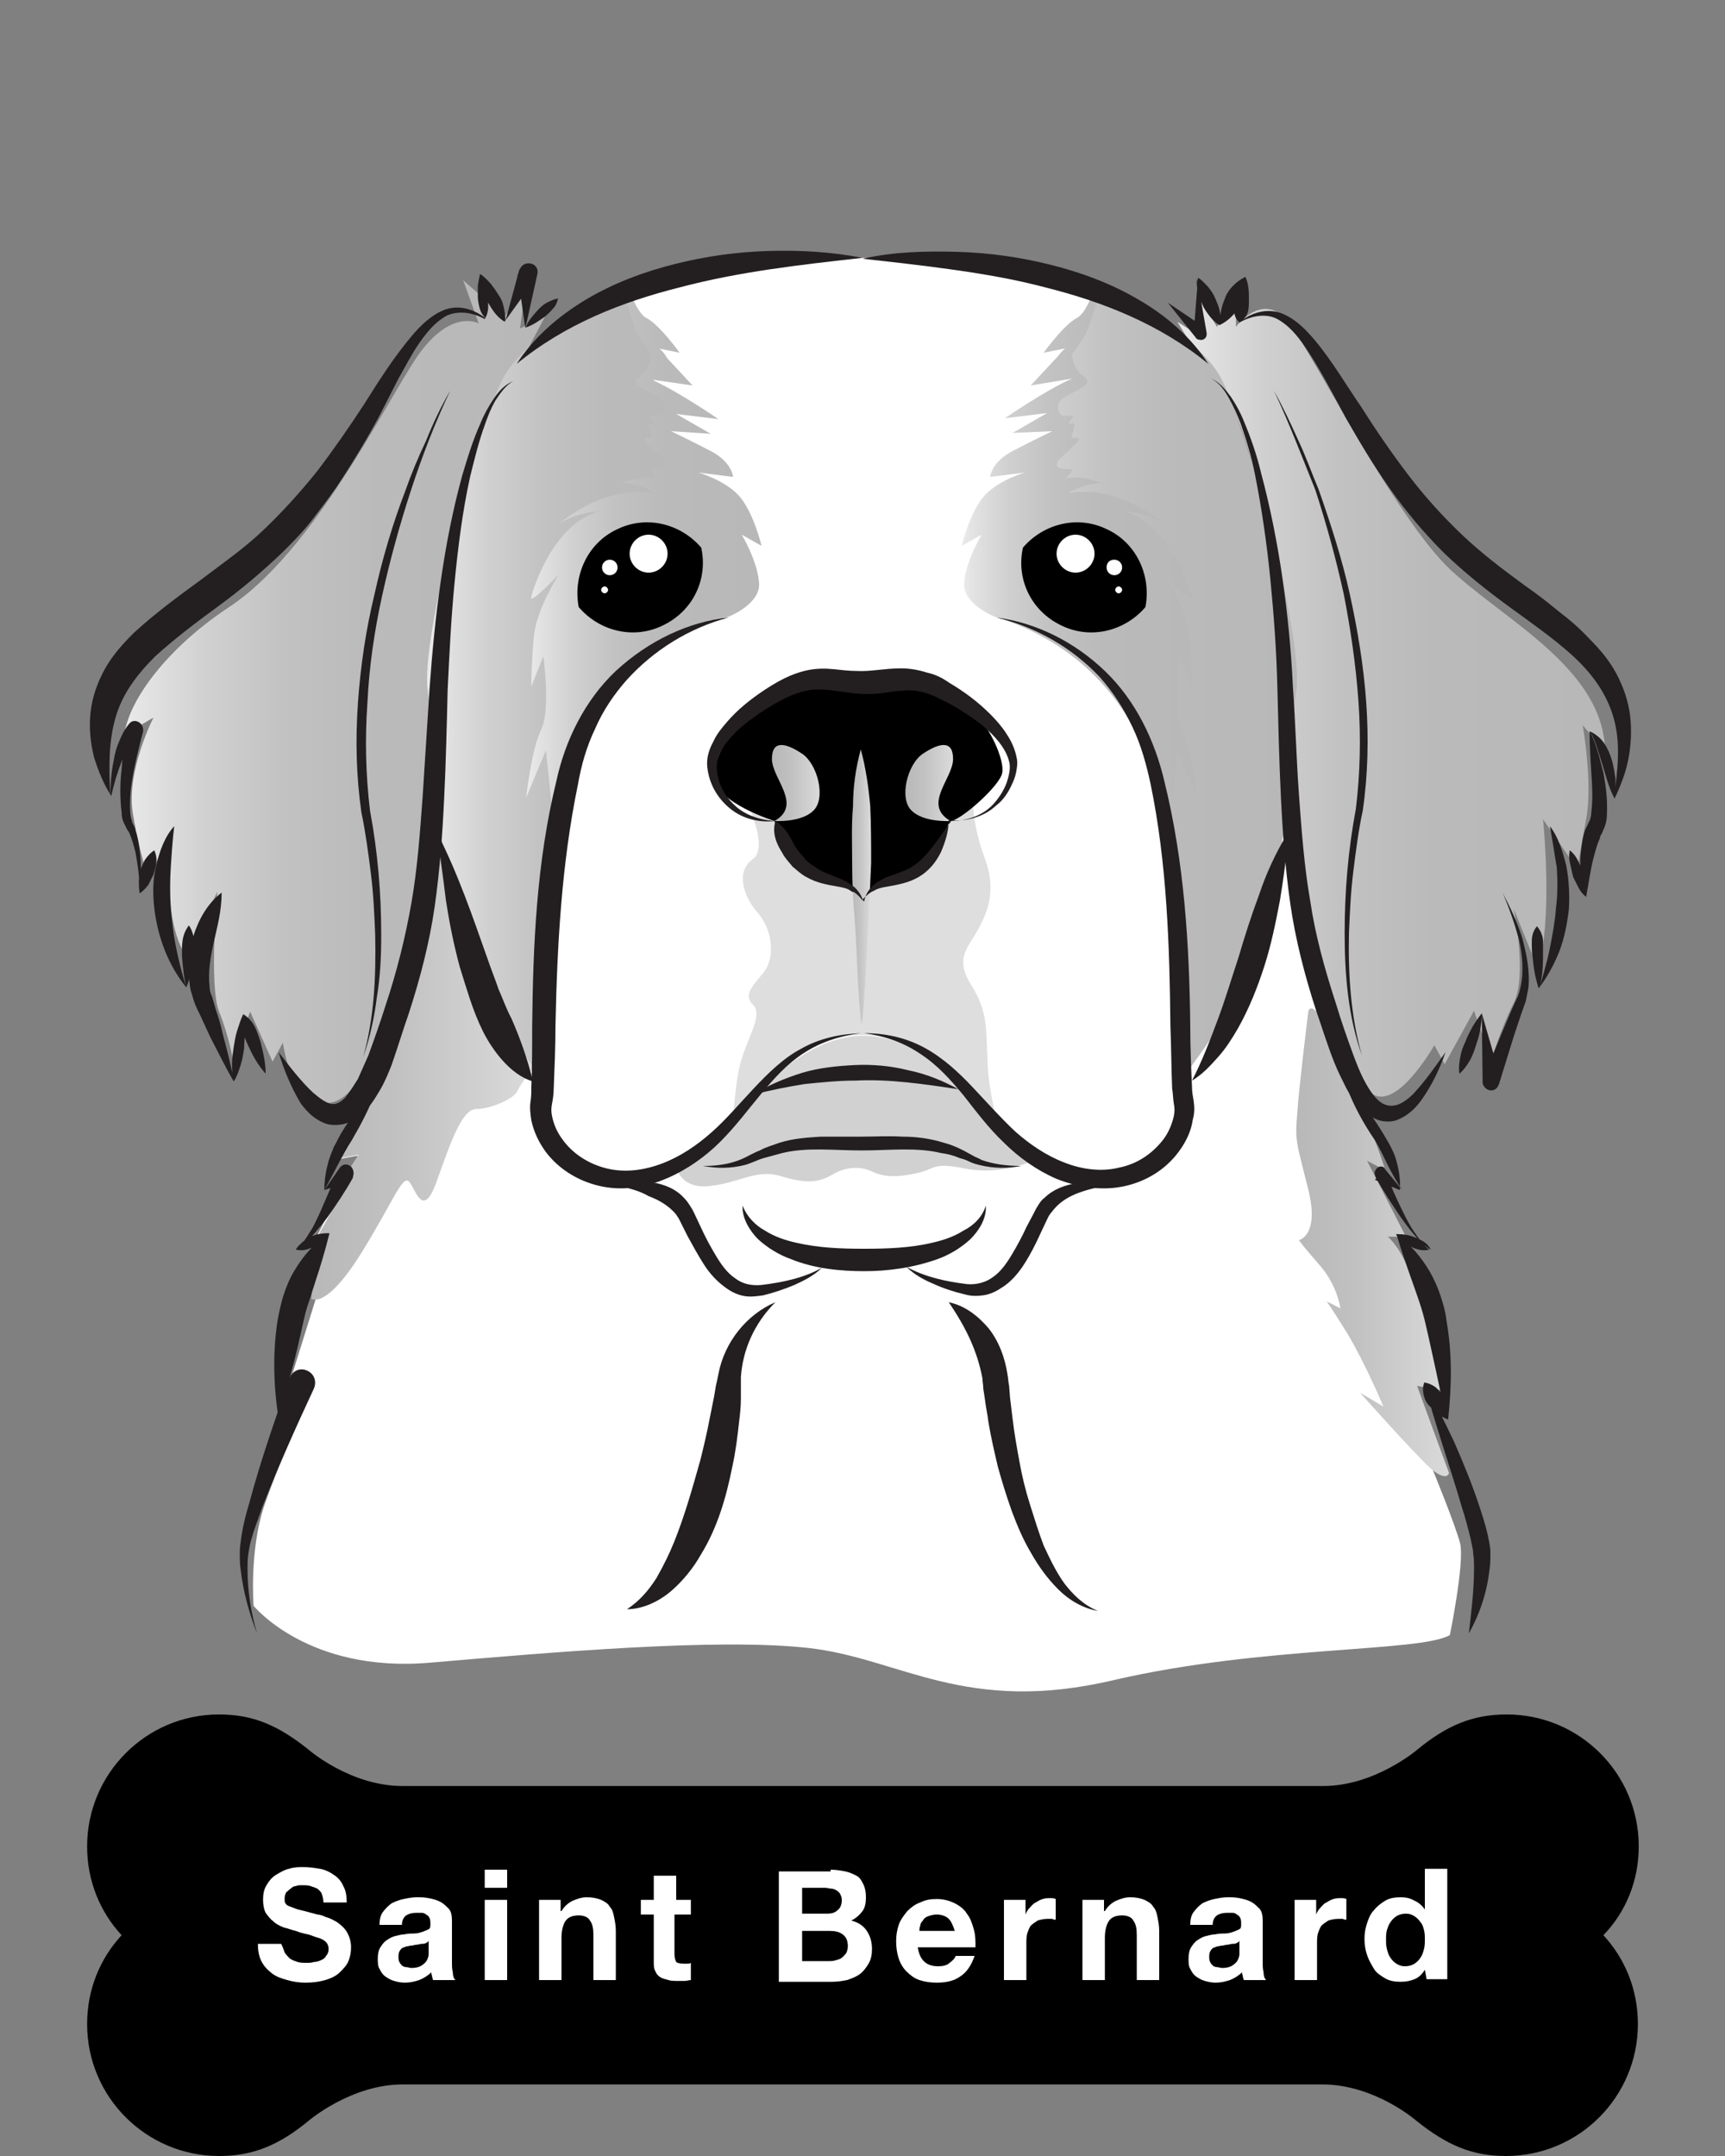 <?xml version="1.0" encoding="utf-8"?>
<!-- Generator: Adobe Illustrator 22.1.0, SVG Export Plug-In . SVG Version: 6.00 Build 0)  -->
<svg version="1.1" id="Layer_1" xmlns="http://www.w3.org/2000/svg" xmlns:xlink="http://www.w3.org/1999/xlink" x="0px" y="0px"
	 viewBox="0 0 200 250" style="enable-background:new 0 0 200 250;" xml:space="preserve">
<rect x="0" y="0" width="200" height="250" fill="#808080" stroke="none"/>
<style type="text/css">
	.st0{fill:#FFFFFF;}
	.st1{fill:url(#SVGID_1_);}
	.st2{fill:url(#SVGID_2_);}
	.st3{fill:#D1D1D1;}
	.st4{fill:#D7D7D7;}
	.st5{fill:url(#SVGID_3_);}
	.st6{fill:url(#SVGID_4_);}
	.st7{fill:url(#SVGID_5_);}
	.st8{fill:url(#SVGID_6_);}
	.st9{fill:#DEDEDE;}
	.st10{fill:url(#SVGID_7_);}
	.st11{fill:url(#SVGID_8_);}
	.st12{fill:url(#SVGID_9_);}
	.st13{fill:url(#SVGID_10_);}
	.st14{fill:url(#SVGID_11_);}
	.st15{fill:#231F20;}
</style>
<g>
	<g>
		<g>
			<g>
				<path class="st0" d="M50,99.4c0,0-6.4,29.7-11.2,35.1l2.7-0.5l-5,9.8l2.2,0.1l-5.2,16.7l2.9-0.6c0,0-4,9.5-5.8,14.7
					c-1.7,5.2-1.2,11.5-1.2,11.5s6.3,7.8,20.4,6.6c14.1-1.2,33.4-2.9,44-1.7c10.6,1.2,18.1,7.8,35.4,3.7c17.3-4,35.4-3.2,38.9-5.2
					c0,0,1.7-8.3,1.2-10.6c-0.6-2.3-3.2-8.6-3.2-8.6s-6-12.7-6.5-18.1c-0.6-5.5-2.9-17.8-4-21c-1.2-3.2-1.7-13-2.9-16.1
					c-1.2-3.2-3.5-21.9-3.5-21.9L50,99.4z"/>
				<linearGradient id="SVGID_1_" gradientUnits="userSpaceOnUse" x1="150.302" y1="144.066" x2="168.19" y2="144.066">
					<stop  offset="0" style="stop-color:#B8B8B8"/>
					<stop  offset="0.387" style="stop-color:#C1C1C1"/>
					<stop  offset="1" style="stop-color:#DADADA"/>
				</linearGradient>
				<path class="st1" d="M151.7,117.2c0,0-1.1,8.8-1.3,12c-0.3,3.2,0,3.5,1.3,8.8c1.3,5.3-1.1,5.8-1.1,5.8s0.3,0.5,2.4,2.9
					c2.1,2.4,2.4,5,2.4,5l-1.6-0.8c0,0,0.3,0.3,2.4,3.7c2.1,3.5,4.2,8.5,4.2,8.5l-2.7-1.6c0,0,6.4,7.2,8.2,8.8
					c1.9,1.6,2.1,0.5,2.1,0.5l-3.7-10.1l2.7,0.5c0,0-2.1-14.3-6.1-17.8h2.1l-4.5-8.8l2.1,1.1C160.8,135.8,153.1,114.3,151.7,117.2z"
					/>
				<linearGradient id="SVGID_2_" gradientUnits="userSpaceOnUse" x1="35.912" y1="124.749" x2="61.677" y2="124.749">
					<stop  offset="0" style="stop-color:#B8B8B8"/>
					<stop  offset="0.387" style="stop-color:#C1C1C1"/>
					<stop  offset="1" style="stop-color:#DADADA"/>
				</linearGradient>
				<path class="st2" d="M50,99.4c0,0-3.7,19.1-5,23.6c-1.3,4.5-6.1,11.4-6.1,11.4l2.7-0.5c0,0-1.6,2.1-2.1,4
					c-0.5,1.9-2.9,5.8-2.9,5.8l-0.5,6.9c0,0,1.6,1.3,5.6-5c4-6.4,5-9.6,5.8-8.5c0.8,1.1,1.6,4.3,3.2-0.3c1.6-4.5,2.9-8.2,4.5-8.2
					s4.3-1.1,4.8-2.1c0.5-1.1,1.9-2.7,1.9-2.7S51.6,93.8,50,99.4z"/>
			</g>
			<g>
				<path class="st0" d="M74.1,137c0,0,3.7,1,5,3.4c1.3,2.4,4.9,9.1,7.1,9.2c2.1,0.1,5.4-0.6,10-3.3c0,0,4.7,0.8,8.4,0.2
					c0,0,4.4,2.8,6.6,3c2.2,0.2,5.8-0.3,6.8-3.8c1-3.5,3.4-6,4.8-6.9c1.4-0.8,3.7-1.6,3.7-1.6s-5.6-1.3-8.8-4.2
					c-3.2-2.9-8.5-12.9-17.9-12.9c-9.4,0-13.4,9.6-17.9,12.3C77.5,135,74.1,137,74.1,137z"/>
				<path class="st3" d="M78.5,135.6c0,0,0.6,2.4,4,1.9c3.4-0.4,5.2-2,8.1-1.1c2.9,0.9,4.4,0.7,5.9-0.2c1.5-0.9,3.2-1,4.5-0.4
					c1.3,0.6,2.5,0.8,5,0.3c2.6-0.5,1.9-1.4,5.9-0.6c4,0.8,7.6-0.8,7.6-0.8s-4.5-4.4-6.7-7.3c-2.2-2.9-7.2-7.3-12.9-7.3
					s-10.6,4.2-11.9,6.2C86.6,128.2,82.3,134.9,78.5,135.6z"/>
				<path class="st4" d="M88.3,126.6c0,0,6.4-2.4,11.6-2.4c5.1,0,12,2.2,12,2.2s-4.4-6.4-12-6.4C92.3,120.1,88.3,126.6,88.3,126.6z"
					/>
				<linearGradient id="SVGID_3_" gradientUnits="userSpaceOnUse" x1="14.384" y1="80.126" x2="63.361" y2="80.126">
					<stop  offset="0" style="stop-color:#EBEBEB"/>
					<stop  offset="4.684430e-02" style="stop-color:#E3E3E3"/>
					<stop  offset="0.199" style="stop-color:#D0D0D0"/>
					<stop  offset="0.376" style="stop-color:#C2C2C2"/>
					<stop  offset="0.597" style="stop-color:#BABABA"/>
					<stop  offset="1" style="stop-color:#B8B8B8"/>
				</linearGradient>
				<path class="st5" d="M61.3,40.3l2-3.8l-3,1.6l0.6-4.6l-2.4,3.2l-4.8-4.2l1.8,5c0,0-3.2-1.8-7.1,3.8c-3.8,5.6-12.1,22.8-22,29.2
					C19.5,75.1,15,81,14.4,85.2l3.4-2c0,0-3.2,6.2-2.4,11.1c0.8,4.8,1.8,7.5,1.8,7.5l2.6-5.2c0,0-1.2,9.9,1.8,14.3l3.6-7.5
					c0,0-1,10.9,0.2,13.9c1.2,3,1.6,5.6,1.6,5.6l2-5.6l2.6,5.8l1.2-2.2c0,0,1,8.1,5.8,6.9c4.8-1.2,9.5-17.1,10.7-26.4
					c1.2-9.3,0.4-44.1,9.7-57.2L61.3,40.3z"/>
				<linearGradient id="SVGID_4_" gradientUnits="userSpaceOnUse" x1="136.523" y1="80.834" x2="186.305" y2="80.834">
					<stop  offset="0" style="stop-color:#EBEBEB"/>
					<stop  offset="4.684430e-02" style="stop-color:#E3E3E3"/>
					<stop  offset="0.199" style="stop-color:#D0D0D0"/>
					<stop  offset="0.376" style="stop-color:#C2C2C2"/>
					<stop  offset="0.597" style="stop-color:#BABABA"/>
					<stop  offset="1" style="stop-color:#B8B8B8"/>
				</linearGradient>
				<path class="st6" d="M138.7,40.9l-2.2-3.6l2.8,1.8v-4.2l1.8,3l2.2-3.2v3.2c0,0,3.2-4.4,6.2-0.4c3,4,12.3,22.6,18.7,28.6
					c6.5,6,17.7,11.5,17.9,21l-2.6-3c0,0,1.2,6.7,0.4,10.9c-0.8,4.2-1,5.8-1,5.8l-4-5.8c0,0,1.2,11.5-0.6,17.3l-2.8-6.9
					c0,0,1.6,7.7,0,10.9c-1.6,3.2-2.6,6.7-2.6,6.7l-2-5.8l-3.4,6.2l-1.2-2.2c0,0-4.8,8.5-7.7,5.2c-2.8-3.2-8.3-22.6-8.7-29
					C149.6,90.8,149,49.1,138.7,40.9z"/>
				<path class="st0" d="M136.8,123.5c0,0-0.4-12.3-0.6-16.8c-0.2-4.5-2.2-21.2-4.7-24.2l0.4-46.6c0,0-8.2-6-31.9-6
					c-23.7,0-31.9,6-31.9,6l0.4,46.6c-2.6,3-4.5,19.6-4.7,24.2c-0.2,4.5-0.6,16.8-0.6,16.8s-0.4,4.7,0.4,7.6c0.9,2.8,3.9,5.4,8,5.4
					c4.1,0,8.4-0.6,11.4-4.3c3-3.7,9.5-12.1,17.1-12.1s14,8.4,17.1,12.1c3,3.7,7.3,4.3,11.4,4.3c4.1,0,7.1-2.6,8-5.4
					C137.2,128.3,136.8,123.5,136.8,123.5z"/>
				<linearGradient id="SVGID_5_" gradientUnits="userSpaceOnUse" x1="49.501" y1="79.59" x2="85.112" y2="79.59">
					<stop  offset="0" style="stop-color:#EBEBEB"/>
					<stop  offset="4.684430e-02" style="stop-color:#E3E3E3"/>
					<stop  offset="0.199" style="stop-color:#D0D0D0"/>
					<stop  offset="0.376" style="stop-color:#C2C2C2"/>
					<stop  offset="0.597" style="stop-color:#BABABA"/>
					<stop  offset="1" style="stop-color:#B8B8B8"/>
				</linearGradient>
				<path class="st7" d="M72.3,34.1c0,0-11.1,3.9-14.1,10c-3,6-9.5,30-8.6,36c0.9,6,0.6,14.5,2.2,19.9c1.5,5.4,5.2,16,6.3,18.1
					c1.1,2.2,4.7,6.9,4.7,6.9s-0.4-27.8,3.7-37.1c4.1-9.3,8.4-13.4,13-14.9c4.5-1.5,6.3-2.8,5.6-4.5c-0.6-1.7-5-12.1-6.9-14.5
					c-1.9-2.4-1.9-4.1-0.6-5.4c1.3-1.3,0.2-2.7-0.9-3.7c-1.1-1-2.8-2.2-0.9-2.2c1.9,0,2.1-1.1,0.5-2.4
					C74.6,39.1,72.3,34.1,72.3,34.1z"/>
				<linearGradient id="SVGID_6_" gradientUnits="userSpaceOnUse" x1="114.781" y1="79.59" x2="150.391" y2="79.59">
					<stop  offset="0" style="stop-color:#EBEBEB"/>
					<stop  offset="4.684430e-02" style="stop-color:#E3E3E3"/>
					<stop  offset="0.199" style="stop-color:#D0D0D0"/>
					<stop  offset="0.376" style="stop-color:#C2C2C2"/>
					<stop  offset="0.597" style="stop-color:#BABABA"/>
					<stop  offset="1" style="stop-color:#B8B8B8"/>
				</linearGradient>
				<path class="st8" d="M127.6,34.1c0,0,11.1,3.9,14.1,10c3,6,9.5,30,8.6,36c-0.9,6-0.6,14.5-2.2,19.9c-1.5,5.4-5.2,16-6.3,18.1
					c-1.1,2.2-4.7,6.9-4.7,6.9s0.4-27.8-3.7-37.1c-4.1-9.3-8.4-13.4-13-14.9c-4.5-1.5-6.3-2.8-5.6-4.5c0.6-1.7,5-12.1,6.9-14.5
					c1.9-2.4,1.9-4.1,0.6-5.4c-1.3-1.3-0.2-2.7,0.9-3.7c1.1-1,2.8-2.2,0.9-2.2c-1.9,0-2.1-1.1-0.5-2.4
					C125.3,39.1,127.6,34.1,127.6,34.1z"/>
				<g>
					<path class="st9" d="M112.6,114.2c-2-3.2-0.3-4.3,0.9-6.6c1.2-2.3,2-4.6,0.6-8.3c-1.4-3.7-1.4-7.5-1.4-7.5l-26.8-0.3
						c0,0,3.5,6.6,1.4,8.1c-2,1.4-1.2,4.3,0.6,6.3c1.7,2,2,5.2,0.6,6.9c-1.4,1.7-2.3,2.6-1.2,3.7c1.2,1.2-0.6,3.7-1.4,6.6
						c-0.4,1.2-0.7,3.9-0.9,6.5c3.4-4,8.8-9.6,15-9.6c6.5,0,12.3,6.3,15.7,10.4c-0.6-2.2-1.2-5.3-1.2-7.4
						C114.3,119.4,114.6,117.4,112.6,114.2z"/>
				</g>
				<linearGradient id="SVGID_7_" gradientUnits="userSpaceOnUse" x1="61.093" y1="66.467" x2="88.275" y2="66.467">
					<stop  offset="0" style="stop-color:#EBEBEB"/>
					<stop  offset="4.684430e-02" style="stop-color:#E3E3E3"/>
					<stop  offset="0.199" style="stop-color:#D0D0D0"/>
					<stop  offset="0.376" style="stop-color:#C2C2C2"/>
					<stop  offset="0.597" style="stop-color:#BABABA"/>
					<stop  offset="1" style="stop-color:#B8B8B8"/>
				</linearGradient>
				<path class="st10" d="M75.8,48.2h0.9c0,0,1-1,0-1.9c-1-0.9-4-1.6-2.6-2.6c1.4-1,1.4-2.6,1.4-2.6s-0.7-0.9-1.6-2.4
					c-0.4-0.8-1-2.8-1.5-4.6l0.7-0.1c0.5,1.3,1.2,2.6,1.9,2.9c1.5,0.8,3.8,4,3.8,4l-2.5-0.5l4,4.3L75.5,44c3,1.3,7.8,4.6,7.8,4.6
					L78.4,48l4,2.3L77.8,50c0,0,2.1,1,4.6,2.3c2.5,1.3,2.6,3,2.6,3l-4-0.5c0,0,2.8,0.8,4.5,2.5c1.8,1.8,2.8,6,2.8,6L86,62
					c0,0,1.8,3,2,5.5c0.3,2.5-3.5,4-3.5,4c-20.3,6.3-20,27.3-20,27.3c-0.3-3.2-1.2-11.8-1.2-11.8l-2.3,5.5c0,0,0.6-5.5,1.7-7.8
					c1.2-2.3,0.3-8.6,0.3-8.6l-1.4,3.5c0,0,0-2.6,0.3-5.8c0.3-3.2,2.9-7.2,2.9-7.2s-3.5,3.7-3.2,2.6c0.3-1.2,2.6-8.4,7.8-9.9
					c0,0-3,0.2-4.6,1.5c0,0,5-4.7,11.2-3.6c0,0-1.9-1.2-3.9-1.2c0,0,2.5-1,4.2-0.5c0,0-1.2-1.1-0.7-1.1s2.8,0.1,1-1.5
					c-1.8-1.6-2.4-2.3-1.4-2.1c1,0.2-0.7-2,0.4-1.7C76.5,49.4,74.5,48,75.8,48.2z"/>
				<linearGradient id="SVGID_8_" gradientUnits="userSpaceOnUse" x1="111.474" y1="66.467" x2="138.656" y2="66.467">
					<stop  offset="0" style="stop-color:#EBEBEB"/>
					<stop  offset="4.684430e-02" style="stop-color:#E3E3E3"/>
					<stop  offset="0.199" style="stop-color:#D0D0D0"/>
					<stop  offset="0.376" style="stop-color:#C2C2C2"/>
					<stop  offset="0.597" style="stop-color:#BABABA"/>
					<stop  offset="1" style="stop-color:#B8B8B8"/>
				</linearGradient>
				<path class="st11" d="M124,48.2h-0.9c0,0-1-1,0-1.9c1-0.9,4-1.6,2.6-2.6c-1.4-1-1.4-2.6-1.4-2.6s0.7-0.9,1.6-2.4
					c0.4-0.8,1-2.8,1.5-4.6l-0.7-0.1c-0.5,1.3-1.2,2.6-1.9,2.9c-1.5,0.8-3.8,4-3.8,4l2.5-0.5l-4,4.3l4.8-0.8c-3,1.3-7.8,4.6-7.8,4.6
					l4.9-0.6l-4,2.3L122,50c0,0-2.1,1-4.6,2.3c-2.5,1.3-2.6,3-2.6,3l4-0.5c0,0-2.8,0.8-4.5,2.5c-1.8,1.8-2.8,6-2.8,6l2.3-1.3
					c0,0-1.8,3-2,5.5c-0.3,2.5,3.5,4,3.5,4c20.3,6.3,20,27.3,20,27.3c0.3-3.2,1.2-11.8,1.2-11.8l2.3,5.5c0,0-0.6-5.5-1.7-7.8
					c-1.2-2.3-0.3-8.6-0.3-8.6l1.4,3.5c0,0,0-2.6-0.3-5.8c-0.3-3.2-2.9-7.2-2.9-7.2s3.5,3.7,3.2,2.6c-0.3-1.2-2.6-8.4-7.8-9.9
					c0,0,3,0.2,4.6,1.5c0,0-5-4.7-11.2-3.6c0,0,1.9-1.2,3.9-1.2c0,0-2.5-1-4.2-0.5c0,0,1.2-1.1,0.7-1.1c-0.5,0-2.8,0.1-1-1.5
					c1.8-1.6,2.4-2.3,1.4-2.1c-1,0.2,0.7-2-0.4-1.7C123.2,49.4,125.2,48,124,48.2z"/>
				<path d="M112.6,82.5c-1.9-1.3-3.2-2.4-6.3-3.2c-3-0.9-3.2,0.2-6.9-0.2c-3.7-0.4-7.8,0.6-10.1,1.5c-2.4,0.9-6.7,6.5-6.5,9.5
					c0.2,3,7,5.1,7,5.1c0.3,2.1,4.2,5.9,5.9,6.5c1.7,0.6,4.1,2.4,4.1,2.4s3-2.4,5.6-2.8c2.6-0.4,4.7-6.1,4.7-6.1
					c1,0.2,5.9-4.1,6.1-5.6C116.5,88.1,114.6,83.8,112.6,82.5z"/>
				<linearGradient id="SVGID_9_" gradientUnits="userSpaceOnUse" x1="89.649" y1="90.84" x2="95.091" y2="90.84">
					<stop  offset="0" style="stop-color:#B8B8B8"/>
					<stop  offset="0.387" style="stop-color:#C1C1C1"/>
					<stop  offset="1" style="stop-color:#DADADA"/>
				</linearGradient>
				<path class="st12" d="M89.8,95.2c0,0,3.1,0.2,4.5-1.2c1.5-1.4,0.5-5.4-1.3-6.6c-1.8-1.2-3.5-1.7-3.5,0.6S93.1,93.3,89.8,95.2z"
					/>
				<linearGradient id="SVGID_10_" gradientUnits="userSpaceOnUse" x1="104.908" y1="90.84" x2="110.35" y2="90.84">
					<stop  offset="0" style="stop-color:#B8B8B8"/>
					<stop  offset="0.387" style="stop-color:#C1C1C1"/>
					<stop  offset="1" style="stop-color:#DADADA"/>
				</linearGradient>
				<path class="st13" d="M110.2,95.2c0,0-3.1,0.2-4.5-1.2c-1.5-1.4-0.5-5.4,1.3-6.6c1.8-1.2,3.5-1.7,3.5,0.6S106.9,93.3,110.2,95.2
					z"/>
				<linearGradient id="SVGID_11_" gradientUnits="userSpaceOnUse" x1="98.646" y1="102.812" x2="100.968" y2="102.812">
					<stop  offset="0" style="stop-color:#B8B8B8"/>
					<stop  offset="0.387" style="stop-color:#C1C1C1"/>
					<stop  offset="1" style="stop-color:#DADADA"/>
				</linearGradient>
				<path class="st14" d="M99.8,86.9c0.6,2.2,0.9,4.4,1.1,6.6c0.1,2.2,0.1,4.4,0.1,6.6c-0.1,2.2-0.2,4.4-0.3,6.6
					c-0.2,2.2-0.4,9.9-0.8,12.1c0,0,0,0,0,0c0,0,0,0,0,0c-0.4-2.2-0.6-9.9-0.8-12.1c-0.2-2.2-0.3-4.4-0.3-6.6c0-2.2-0.1-4.4,0.1-6.6
					C98.9,91.3,99.2,89.1,99.8,86.9C99.8,86.9,99.8,86.9,99.8,86.9C99.8,86.9,99.8,86.9,99.8,86.9z"/>
			</g>
		</g>
		<g>
			<g>
				<path class="st15" d="M110,151c1.9,0.4,3.4,1.6,4.6,3c1.2,1.5,1.9,3.4,2.2,5.3c0.1,0.5,0.1,1,0.2,1.4l0.1,1.3
					c0.1,0.8,0.2,1.7,0.3,2.5c0.2,1.7,0.5,3.4,0.8,5c0.3,1.7,0.7,3.3,1.2,4.9c0.5,1.6,1,3.2,1.6,4.8c0.7,1.5,1.4,3,2.4,4.4
					c1,1.3,2.2,2.5,3.9,3.2c0,0,0,0,0,0c0,0,0,0,0,0c-1.7-0.3-3.3-1.2-4.6-2.5c-1.3-1.3-2.3-2.7-3.2-4.3c-0.9-1.5-1.6-3.2-2.2-4.8
					c-0.6-1.7-1.1-3.3-1.6-5.1c-0.4-1.7-0.8-3.4-1.1-5.2c-0.1-0.9-0.3-1.7-0.4-2.6L114,161c0-0.5-0.1-0.8-0.1-1.2
					C113.3,156.7,112.1,154.1,110,151C110,151,110,151,110,151C110,151,110,151,110,151z"/>
				<path class="st15" d="M89.9,151c-2.5,2.5-3.8,5.6-4,8.7c0,0.4,0,0.7,0,1.2c0,0.5,0,0.9,0,1.3c0,0.9-0.1,1.8-0.2,2.6
					c-0.2,1.8-0.4,3.5-0.8,5.3c-0.7,3.5-1.7,7-3.6,10.1c-0.9,1.6-2.1,3.1-3.5,4.3c-1.4,1.2-3.3,2.1-5.1,2.1c0,0,0,0,0,0c0,0,0,0,0,0
					c1.5-1,2.5-2.2,3.4-3.6c0.8-1.4,1.5-2.8,2.1-4.3c1.2-3,2.1-6.2,3-9.4c0.4-1.6,0.8-3.3,1.1-4.9l0.5-2.5l0.2-1.2
					c0.1-0.4,0.2-0.9,0.3-1.4C84,155.6,86.6,152.4,89.9,151C89.9,151,89.9,151,89.9,151C89.9,151,89.9,151,89.9,151z"/>
				<path class="st15" d="M43.7,126.2c-0.8,2.2-1.8,4.1-2.9,6c-0.6,0.9-1.1,1.9-1.6,2.8c-0.5,1-1,1.9-1.6,3l0,0l1.8-2.6
					c0.3-0.4,0.8-0.5,1.2-0.2c0.3,0.2,0.4,0.6,0.4,0.9l-0.1,0.5l0,0c-0.9,1.6-1.9,3.1-2.9,4.5c-0.5,0.7-1.1,1.4-1.7,2.1
					c-0.6,0.7-1.2,1.3-2,1.7l0,0l0,0c0.2-0.4,0.5-0.6,0.8-0.9c0.3-0.2,0.6-0.4,0.9-0.6c0.3-0.1,0.7-0.3,1-0.3
					c0.4-0.1,0.7-0.1,1.2-0.1l0,0c0,0,0,0,0,0c0,0,0,0,0,0c-0.5,2-1,3.7-1.6,5.5l-0.8,2.5c-0.3,0.8-0.5,1.7-0.7,2.6
					c-0.4,1.8-0.8,3.6-1.3,5.4c-0.5,1.8-0.9,3.7-1.6,5.5l0,0l0,0l1.5-5h0l0.1-0.1c0.5-0.7,1.4-0.8,2.1-0.3c0.6,0.4,0.8,1.2,0.5,1.9
					c-2.1,4.5-4.2,9.2-6,13.8c-0.4,1.2-0.9,2.4-1.2,3.5c-0.2,0.6-0.3,1.2-0.4,1.8c-0.1,0.6-0.1,1.2-0.1,1.9c0,2.5,0.4,5,1.1,7.4
					c0,0,0,0,0,0c0,0,0,0,0,0c-0.9-2.3-1.6-4.8-1.9-7.4c-0.1-0.6-0.1-1.3-0.1-1.9c0-0.7,0.1-1.3,0.2-2c0.2-1.3,0.5-2.5,0.9-3.8
					c1.3-4.9,3-9.7,4.7-14.6l2.7,1.4v0l-4,3.4c0,0,0,0,0,0c0,0,0,0,0,0l0,0c-0.6-3.8-0.7-7.7-0.1-11.5c0.2-1,0.4-2,0.7-2.9
					c0.3-0.9,0.7-1.9,1.2-2.7c1-1.7,2.3-3.3,4.1-4.3l0,0h0c-0.2,0.4-0.5,0.6-0.8,0.8c-0.3,0.2-0.6,0.4-0.9,0.6
					c-0.3,0.2-0.7,0.3-1,0.4c-0.4,0.1-0.7,0.1-1.2,0l0,0c0,0,0,0,0,0l0,0h0c0.7-0.6,1.2-1.3,1.6-2c0.5-0.7,0.8-1.5,1.2-2.3
					c0.7-1.6,1.4-3.2,2-4.8v0l1.5,1.2l-3,1c0,0,0,0,0,0l0,0c0-1.2,0.2-2.3,0.5-3.4c0.2-0.6,0.4-1.1,0.6-1.6c0.3-0.5,0.5-1,0.8-1.5
					c0.6-1,1.2-1.9,1.9-2.8C42.1,127.8,42.8,126.9,43.7,126.2C43.7,126.1,43.7,126.2,43.7,126.2C43.7,126.2,43.7,126.2,43.7,126.2z"
					/>
				<path class="st15" d="M156.2,126.2c0.8,0.8,1.6,1.6,2.3,2.5c0.7,0.9,1.3,1.8,1.9,2.8c0.6,1,1.2,2,1.5,3.1
					c0.3,1.1,0.5,2.3,0.4,3.4c0,0,0,0,0,0h0l-2.9-1.2l1.2-1h0c0.6,1.6,1.3,3.2,2.1,4.8c0.4,0.8,0.8,1.6,1.3,2.3c0.5,0.7,1,1.5,1.7,2
					l0,0c0,0,0,0,0,0l0,0l0,0c-0.4,0.1-0.8,0.1-1.2,0c-0.4-0.1-0.7-0.2-1-0.4c-0.6-0.3-1.2-0.8-1.7-1.4h0l0,0c1.7,1.1,3,2.7,4,4.4
					c0.5,0.9,0.9,1.8,1.2,2.7c0.3,0.9,0.6,1.9,0.7,2.9c0.7,3.9,0.6,7.7,0.2,11.5l0,0v0l0,0l0,0c-0.5-0.2-0.9-0.4-1.3-0.7
					c-0.3-0.3-0.6-0.6-0.9-0.9c-0.3-0.3-0.5-0.7-0.6-1.1c-0.1-0.4-0.2-0.9,0-1.5l0,0l0,0c1.3,2.2,2.4,4.5,3.5,6.8
					c1,2.3,2,4.7,2.8,7.1c0.4,1.2,0.8,2.4,1.1,3.7c0.1,0.6,0.3,1.3,0.3,2c0,0.6,0,1.4-0.1,2c-0.3,2.6-1.1,5.1-2.4,7.4c0,0,0,0,0,0
					c0,0,0,0,0,0c0.3-2.6,0.6-5,0.6-7.5c0-0.6,0-1.2-0.1-1.8c0-0.5-0.2-1.1-0.3-1.7c-0.3-1.2-0.6-2.4-1-3.6
					c-1.4-4.8-3.1-9.6-4.4-14.5c0,0,0,0,0,0c0,0,0,0,0,0v0c0.6,0.1,1,0.3,1.4,0.6c0.3,0.3,0.6,0.6,0.8,1c0.2,0.4,0.4,0.8,0.5,1.2
					c0.1,0.4,0.2,0.9,0.1,1.4l0,0l0,0c-0.7-1.8-1-3.7-1.4-5.5c-0.4-1.8-0.8-3.7-1.2-5.4c-0.4-1.8-1-3.4-1.6-5.1
					c-0.6-1.7-1.2-3.4-1.8-5.4c0,0,0,0,0,0c0,0,0,0,0,0l0,0c0.8,0,1.5,0.1,2.2,0.4c0.3,0.1,0.7,0.3,1,0.5c0.3,0.2,0.6,0.5,0.8,0.9
					l0,0l0,0c-0.8-0.4-1.4-1.1-2-1.8c-0.6-0.7-1.1-1.4-1.6-2.1c-1-1.5-2-3-2.8-4.5v0l-0.1-0.3c-0.1-0.4,0.2-0.8,0.5-0.9
					c0.3-0.1,0.6,0,0.7,0.3l2,2.4l0,0c-0.7-1-1.2-1.9-1.7-2.9c-0.5-1-0.9-1.9-1.5-2.9C158.1,130.3,157,128.3,156.2,126.2
					C156.2,126.2,156.2,126.2,156.2,126.2C156.2,126.2,156.2,126.2,156.2,126.2z"/>
			</g>
			<g>
				<g>
					<path d="M71.5,61.4c3.4-1.7,7.4-0.7,9.8,2.1c0.8,3.6-0.9,7.3-4.4,9c-3.4,1.7-7.4,0.7-9.8-2.1C66.4,66.8,68.1,63,71.5,61.4z"/>
					<path class="st0" d="M77.4,64.2c0,1.2-1,2.2-2.2,2.2c-1.2,0-2.2-1-2.2-2.2c0-1.2,1-2.2,2.2-2.2C76.4,62,77.4,63,77.4,64.2z"/>
					<path class="st0" d="M71.6,65.8c0,0.5-0.4,0.9-0.9,0.9c-0.5,0-0.9-0.4-0.9-0.9c0-0.5,0.4-0.9,0.9-0.9
						C71.2,64.9,71.6,65.3,71.6,65.8z"/>
					<path class="st0" d="M70.5,68.4c0,0.2-0.2,0.4-0.4,0.4s-0.4-0.2-0.4-0.4c0-0.2,0.2-0.4,0.4-0.4S70.5,68.2,70.5,68.4z"/>
				</g>
				<g>
					<path d="M128.4,61.4c-3.4-1.7-7.4-0.7-9.8,2.1c-0.8,3.6,0.9,7.3,4.4,9c3.4,1.7,7.4,0.7,9.8-2.1C133.5,66.8,131.8,63,128.4,61.4
						z"/>
					<path class="st0" d="M122.5,64.2c0,1.2,1,2.2,2.2,2.2c1.2,0,2.2-1,2.2-2.2c0-1.2-1-2.2-2.2-2.2C123.5,62,122.5,63,122.5,64.2z"
						/>
					<path class="st0" d="M128.3,65.8c0,0.5,0.4,0.9,0.9,0.9c0.5,0,0.9-0.4,0.9-0.9c0-0.5-0.4-0.9-0.9-0.9
						C128.6,64.9,128.3,65.3,128.3,65.8z"/>
					<path class="st0" d="M129.3,68.4c0,0.2,0.2,0.4,0.4,0.4c0.2,0,0.4-0.2,0.4-0.4c0-0.2-0.2-0.4-0.4-0.4
						C129.5,68,129.3,68.2,129.3,68.4z"/>
				</g>
				<g>
					<path class="st15" d="M109.1,81.1c-1.5-0.8-3-1.2-4.5-1c-0.8,0-1.6,0.2-2.6,0.3c-0.9,0.1-1.9,0.1-2.9,0
						c-1.9-0.2-3.6-0.6-5.1-0.4c-1.5,0.2-3,0.9-4.5,1.8c-1.5,0.9-2.9,1.9-4.1,3c-1.2,1.2-2.3,2.6-2.3,4.1c0,1.6,0.8,3.3,2,4.4
						c1.2,1.2,3,1.8,4.8,1.9l0,0h0l0,0c1.2,0.8,1.7,1.8,2.2,2.8c0.3,0.5,0.6,0.9,1,1.3c0.3,0.4,0.7,0.8,1.2,1.1
						c0.4,0.3,0.9,0.6,1.4,0.8l1.7,0.7c0.6,0.2,1.2,0.6,1.7,1c0.5,0.5,0.8,1,1,1.6l0,0h0h0.1l0,0l0,0c0.1-0.6,0.4-1.2,0.9-1.7
						c0.5-0.5,1.1-0.8,1.7-1.1c0.6-0.2,1.2-0.4,1.7-0.6c0.5-0.2,1-0.4,1.4-0.7c0.9-0.6,1.6-1.4,2.3-2.3c0.7-0.9,1.3-1.9,2.1-2.9
						c0,0,0,0,0,0l0,0c1.9,0,3.8-0.7,5-2.1c0.6-0.7,1.1-1.5,1.4-2.3c0.3-0.9,0.5-1.8,0.3-2.5c-0.4-1.6-1.7-3-3.1-4.2
						C112.3,82.9,110.8,81.9,109.1,81.1L109.1,81.1z M110.1,79.2c1.7,1,3.3,2.2,4.7,3.6c0.7,0.7,1.4,1.5,1.9,2.3
						c0.6,0.9,1,1.8,1.2,2.9c0.1,0.5,0,1.1-0.1,1.6c-0.1,0.5-0.3,1-0.5,1.4c-0.4,0.9-1,1.8-1.8,2.4c-1.5,1.4-3.6,1.9-5.5,1.7l0,0
						l0,0c0,1.3-0.4,2.5-0.9,3.7c-0.6,1.2-1.4,2.2-2.6,2.9c-1.2,0.7-2.5,0.9-3.6,1.1c-0.6,0.1-1.1,0.2-1.6,0.5
						c-0.5,0.2-0.9,0.6-1.4,1.1l0,0l0,0H100h0l0,0c-0.4-0.5-0.8-0.9-1.3-1.1c-0.5-0.3-1-0.4-1.6-0.5c-1.1-0.2-2.4-0.4-3.6-1.1
						c-0.6-0.3-1.1-0.8-1.6-1.2c-0.4-0.5-0.9-1-1.2-1.6c-0.7-1.1-1.2-2.3-0.8-3.7l0,0l0,0c-1.8,0.2-3.7-0.2-5.2-1.4
						c-1.5-1.2-2.5-2.9-2.7-4.9c-0.1-1,0.2-2,0.7-2.9c0.4-0.9,1-1.6,1.6-2.3c1.2-1.4,2.7-2.6,4.2-3.6c1.5-1,3.2-2,5.2-2.4
						c1-0.2,2-0.2,3-0.1c0.9,0.1,1.8,0.2,2.6,0.2c1.6,0.1,3.2-0.3,5.2-0.3c1,0,2.1,0.2,3,0.5C108.5,78.2,109.4,78.7,110.1,79.2
						L110.1,79.2z"/>
					<path class="st15" d="M50.7,96.6c2.4,4.7,4.1,9.7,5.8,14.5c0.4,1.2,0.9,2.4,1.3,3.6c0.5,1.1,0.9,2.3,1.5,3.4
						c1,2.3,1.8,4.5,2.5,7.3c0,0,0,0,0,0c0,0,0,0,0,0c-1.4-0.4-2.6-1.4-3.5-2.4c-0.9-1-1.7-2.2-2.3-3.4c-0.6-1.2-1.1-2.5-1.5-3.7
						c-0.4-1.2-0.8-2.5-1.2-3.8c-0.7-2.6-1.2-5.1-1.6-7.7C51.4,101.8,51,99.3,50.7,96.6C50.7,96.6,50.7,96.6,50.7,96.6
						C50.7,96.6,50.7,96.6,50.7,96.6z"/>
					<path class="st15" d="M84.5,71.6c-4.6,1.2-8.7,3.8-11.8,7.2c-1.5,1.7-2.8,3.6-3.7,5.7c-1,2.1-1.6,4.2-2,6.5
						c-1.9,9.2-2.4,18.6-2.6,28c0,2.4-0.1,4.7-0.2,7.2c0,0.6-0.1,1.3-0.2,1.8c-0.1,0.5-0.1,0.9,0,1.4c0.2,1,0.6,1.9,1.2,2.7
						c1.2,1.7,3.1,2.9,5.2,3.4c2.1,0.5,4.3,0.2,6.4-0.6c2.1-0.8,4-2.1,5.7-3.6c1.7-1.5,3.2-3.3,4.9-5.1c1.6-1.7,3.4-3.5,5.5-4.6
						c2.1-1.2,4.5-1.7,6.9-1.8c0,0,0,0,0,0c0,0,0,0,0,0c-2.4,0.3-4.6,1-6.6,2.3c-2,1.3-3.5,3-5,4.8c-1.5,1.8-2.9,3.7-4.7,5.5
						c-1.7,1.7-3.8,3.2-6.1,4.2c-2.3,1-4.9,1.5-7.5,1c-2.6-0.5-5-1.9-6.6-4c-0.8-1.1-1.4-2.3-1.7-3.7c-0.1-0.7-0.2-1.4-0.1-2.1
						c0.1-0.6,0.1-1.1,0.1-1.7c0.1-2.3,0.1-4.7,0.1-7c0.1-9.5,0.5-19.1,2.8-28.5c1-4.7,3.3-9.4,6.9-12.8
						C75.2,74.3,79.8,72.1,84.5,71.6C84.5,71.6,84.5,71.6,84.5,71.6C84.5,71.6,84.5,71.6,84.5,71.6z"/>
					<path class="st15" d="M32.3,122c1.3,1.7,2.6,3.4,4,4.7c0.7,0.6,1.5,1.2,2.1,1.3c0.6,0.1,1.1-0.2,1.6-0.7c0.5-0.6,1-1.4,1.5-2.2
						c0.4-0.9,0.8-1.8,1.2-2.7c0.7-1.9,1.4-3.9,2-5.8c1.3-3.9,2.3-7.9,3-11.9c0.7-4,1-8.2,1.3-12.3l0.8-12.5
						c0.3-4.2,0.7-8.4,1.3-12.5c0.6-4.2,1.4-8.3,2.5-12.3c0.6-2,1.2-4,2.1-6c0.4-1,0.9-1.9,1.5-2.8c0.6-0.9,1.3-1.7,2.3-2.1
						c0,0,0,0,0,0c0,0,0,0,0,0c-0.9,0.5-1.5,1.4-2.1,2.3c-0.5,0.9-0.9,1.9-1.2,2.8c-0.7,1.9-1.2,4-1.7,6c-0.9,4.1-1.4,8.2-1.8,12.3
						c-0.4,4.1-0.6,8.3-0.8,12.4c-0.1,4.2-0.2,8.4-0.4,12.5c-0.2,4.2-0.5,8.4-1.1,12.6c-0.6,4.2-1.7,8.4-3,12.4c-0.7,2-1.3,4-2,6
						c-0.4,1-0.8,2-1.4,3c-0.6,1-1.2,2-2.2,2.8c-0.5,0.4-1.1,0.8-1.8,1c-0.7,0.2-1.6,0.2-2.2,0c-1.4-0.5-2.2-1.4-2.9-2.3
						C33.7,126,32.9,124,32.3,122C32.3,122,32.3,122,32.3,122C32.3,122,32.3,122,32.3,122z"/>
					<path class="st15" d="M17.9,98.6c0.2,0.5,0.3,1,0.2,1.5c0,0.4-0.2,0.9-0.3,1.3c-0.2,0.4-0.4,0.8-0.6,1.2c-0.3,0.4-0.6,0.7-1,1
						l0,0c0,0,0,0,0,0v0l0,0c0-1.6-0.2-3.2-0.5-4.8c-0.2-0.8-0.4-1.5-0.7-2.2c-0.1-0.2-0.2-0.3-0.3-0.5c-0.1-0.2-0.2-0.4-0.3-0.6
						c-0.2-0.4-0.3-0.8-0.3-1.3c-0.2-1.7-0.2-3.3,0-5c0.1-1.6,0.3-3.2,0.6-4.9l0,0l1.5,0.9c-0.4,0.3-0.9,0.8-1.2,1.3
						c-0.4,0.5-0.7,1.1-0.9,1.8c-0.5,1.3-0.9,2.6-1.2,4l0,0c0,0,0,0,0,0c0,0,0,0,0,0c-0.9-1.4-1.5-2.9-2-4.5
						c-0.4-1.6-0.6-3.4-0.4-5.2c0.2-1.8,0.8-3.5,1.7-5.1c0.9-1.6,2.1-2.9,3.3-4.1c2.5-2.3,5.1-4.2,7.7-6.1c2.5-1.9,5.1-3.7,7.3-5.8
						c2.2-2.1,4.3-4.4,6.3-6.9c1.9-2.5,3.7-5.1,5.4-7.7c1.7-2.7,3.4-5.4,5.5-7.9c1-1.2,2.3-2.5,3.9-3.1c1.7-0.6,3.4,0,4.7,1h0l0,0
						c-0.4-0.4-0.6-0.8-0.7-1.2c-0.1-0.4-0.2-0.9-0.2-1.3c0-0.4,0-0.9,0-1.3c0.1-0.4,0.1-0.9,0.3-1.3l0,0c0,0,0,0,0,0h0l0,0
						c0.5,0.3,0.8,0.7,1.2,1.1c0.3,0.4,0.6,0.8,0.9,1.3c0.3,0.4,0.5,0.9,0.6,1.4c0.1,0.5,0.2,1,0.2,1.6l0,0h0l1.6-5.9l0,0l0.2-0.3
						c0.3-0.5,1-0.6,1.5-0.3c0.4,0.3,0.5,0.7,0.4,1.1l-1.4,6.3l0,0l0,0c0.3-0.9,0.9-1.5,1.5-2.2c0.3-0.3,0.6-0.6,1-0.8
						c0.4-0.2,0.8-0.4,1.3-0.5c0,0,0,0,0,0c0,0,0,0,0,0c-0.1,0.5-0.3,0.9-0.6,1.2c-0.3,0.4-0.6,0.6-0.9,0.9c-0.7,0.5-1.4,1-2.3,1.3
						c0,0,0,0,0,0c0,0,0,0,0,0l0,0L60,31.8l2.1,0.5l0,0l-3.6,5c0,0,0,0,0,0l0,0l0,0c-0.5-0.3-0.9-0.7-1.2-1.1
						c-0.3-0.4-0.6-0.9-0.8-1.3c-0.2-0.5-0.4-0.9-0.6-1.5c-0.1-0.5-0.3-1-0.3-1.6l0,0l0,0c0.3,0.4,0.5,0.8,0.6,1.2
						c0.1,0.4,0.3,0.8,0.3,1.3c0.1,0.4,0.1,0.9,0.1,1.3c0,0.4-0.1,0.9-0.4,1.4l0,0c0,0,0,0,0,0l0,0l0,0c-1.4-0.8-3.1-1-4.4-0.4
						c-1.3,0.7-2.3,1.9-3.2,3.2c-0.9,1.3-1.6,2.7-2.4,4.1L44,48.2c-1.5,2.8-3.2,5.6-5,8.3c-0.9,1.3-1.9,2.6-2.9,3.9
						c-1,1.3-2.2,2.5-3.3,3.6c-2.4,2.3-4.9,4.4-7.5,6.3c-2.6,1.9-5.1,3.8-7.3,5.8c-2.1,2.1-3.8,4.3-4.6,7.1
						c-0.8,2.7-0.8,5.8-0.6,9.1l0,0l0,0c0-1.4,0.1-2.8,0.4-4.2c0.1-0.7,0.3-1.4,0.6-2.1c0.3-0.7,0.6-1.4,1.2-2.1
						c0.3-0.4,0.9-0.4,1.3,0c0.2,0.2,0.3,0.5,0.3,0.7l0,0.2l0,0c-0.4,1.5-0.8,3.1-1.1,4.6c-0.3,1.6-0.5,3.1-0.4,4.7
						c0,0.4,0.1,0.8,0.2,1.1c0,0.2,0.1,0.3,0.2,0.5c0.1,0.2,0.2,0.4,0.2,0.6c0.3,0.8,0.4,1.6,0.5,2.4c0.2,1.6,0.2,3.2,0,4.9l0,0l0,0
						c-0.1-0.5-0.1-1-0.1-1.4c0-0.4,0.1-0.9,0.2-1.3c0.1-0.4,0.3-0.8,0.5-1.2C17.1,99.3,17.4,98.9,17.9,98.6
						C17.9,98.6,17.9,98.6,17.9,98.6C17.9,98.6,17.9,98.6,17.9,98.6z"/>
					<path class="st15" d="M52.2,45.3c-1.8,3.8-3.3,7.7-4.6,11.7c-1.3,4-2.4,8-3.3,12.1c-0.9,4.1-1.5,8.2-1.7,12.4
						c-0.3,4.2-0.2,8.3,0.3,12.5l0,0c0.9,4.8,1.3,9.6,1.3,14.4c0,2.4-0.1,4.8-0.5,7.2c-0.3,2.4-0.8,4.7-1.6,7c0,0,0,0,0,0
						c0,0,0,0,0,0c1.3-4.6,1.5-9.4,1.4-14.2c-0.1-2.4-0.2-4.8-0.5-7.1c-0.3-2.4-0.6-4.7-1.1-7.1l0,0c-0.6-4.2-0.7-8.4-0.4-12.7
						c0.3-4.2,0.9-8.4,1.9-12.5c0.9-4.1,2.1-8.2,3.6-12.1c0.7-2,1.5-3.9,2.4-5.8C50.2,49.1,51.1,47.2,52.2,45.3
						C52.2,45.3,52.2,45.3,52.2,45.3C52.2,45.3,52.2,45.3,52.2,45.3z"/>
					<path class="st15" d="M149.3,96.6c-0.1,2.7-0.5,5.3-0.9,7.8c-0.5,2.6-1,5.1-1.8,7.6c-0.8,2.5-1.8,5-3.1,7.3
						c-0.7,1.2-1.4,2.3-2.3,3.3c-0.9,1-1.8,2-3,2.7c0,0,0,0,0,0c0,0,0,0,0,0c1.2-2.3,2.1-4.7,3-7.1c0.9-2.4,1.6-4.8,2.4-7.2
						c0.7-2.4,1.5-4.9,2.4-7.3C146.8,101.3,147.9,98.9,149.3,96.6C149.3,96.6,149.3,96.6,149.3,96.6
						C149.3,96.6,149.3,96.6,149.3,96.6z"/>
					<path class="st15" d="M100,29.9c-7.2,0.8-14.3,1.6-21.1,3.4c-6.8,1.7-13.4,4.3-19,8.9c0,0,0,0,0,0c0,0,0,0,0,0
						c2-3.1,4.9-5.6,8.1-7.5c3.2-1.9,6.7-3.2,10.3-4.1c3.6-0.9,7.2-1.4,10.9-1.5C92.8,29,96.4,29.2,100,29.9
						C100,29.9,100,29.9,100,29.9C100,29.9,100,29.9,100,29.9z"/>
					<path class="st15" d="M140.1,42.2c-5.6-4.6-12.2-7.2-19-8.9c-3.4-0.9-6.9-1.5-10.4-2c-3.5-0.5-7.1-0.9-10.7-1.3c0,0,0,0,0,0
						s0,0,0,0c0,0,0,0,0,0c3.6-0.8,7.2-0.9,10.9-0.8c3.7,0.1,7.3,0.6,10.9,1.5c3.6,0.9,7.1,2.2,10.3,4.1
						C135.2,36.6,138.1,39.1,140.1,42.2C140.1,42.2,140.1,42.2,140.1,42.2C140.1,42.2,140.1,42.2,140.1,42.2z"/>
					<path class="st15" d="M115.5,71.6c4.7,0.6,9.2,2.9,12.7,6.3c3.5,3.4,5.7,8,6.8,12.7c2.3,9.3,2.9,18.9,3,28.4
						c0,2.4,0.1,4.7,0.2,7c0,0.6,0.1,1.1,0.2,1.7c0.1,0.7,0.1,1.4-0.1,2.1c-0.2,1.4-0.8,2.6-1.6,3.7c-1.6,2.2-4,3.6-6.6,4.1
						c-2.6,0.5-5.3,0-7.6-0.9c-2.3-1-4.4-2.5-6.1-4.2c-1.8-1.7-3.2-3.6-4.7-5.5c-1.5-1.8-3-3.5-5-4.8c-1.9-1.3-4.2-2.1-6.5-2.4
						c0,0,0,0,0,0c0,0,0,0,0,0c2.4,0,4.8,0.5,7,1.7c2.2,1.2,4,2.9,5.6,4.6c1.6,1.7,3.2,3.5,4.9,5.1c1.7,1.5,3.6,2.8,5.7,3.6
						c2,0.8,4.3,1.1,6.3,0.6c2.1-0.4,3.9-1.6,5.2-3.3c0.6-0.8,1-1.8,1.2-2.7c0.1-0.5,0.1-0.9,0-1.4c-0.1-0.6-0.1-1.2-0.2-1.8
						c-0.1-2.4-0.1-4.8-0.2-7.2c-0.1-9.4-0.4-18.9-2.3-28.1c-0.5-2.3-1.1-4.5-2.1-6.6c-1-2.1-2.2-4-3.8-5.8
						C124.3,75.1,120.1,72.7,115.5,71.6C115.5,71.6,115.5,71.6,115.5,71.6C115.5,71.6,115.5,71.6,115.5,71.6z"/>
					<path class="st15" d="M71.7,137.5c1.2-0.5,2.6-0.6,3.9-0.4c1.3,0.2,2.7,0.7,3.7,1.8c0.3,0.3,0.5,0.6,0.7,0.9
						c0.1,0.2,0.2,0.3,0.3,0.5l0.2,0.4l0.8,1.7c0.5,1.1,1.1,2.2,1.7,3.2c0.6,1,1.3,2,2.2,2.6c0.9,0.7,1.9,0.9,3.1,0.8
						c2.4-0.3,4.9-0.8,7-2c0,0,0,0,0,0c0,0,0,0,0,0c-0.9,0.9-2.1,1.5-3.2,2c-1.2,0.5-2.4,0.9-3.6,1.2c-0.7,0.1-1.4,0.2-2.1,0.1
						c-0.7-0.1-1.4-0.4-2-0.8c-1.2-0.8-2.1-1.8-2.8-2.9c-0.7-1.1-1.3-2.2-1.9-3.3l-0.8-1.6l-0.2-0.4l-0.2-0.3
						c-0.1-0.2-0.3-0.4-0.5-0.6c-0.7-0.7-1.7-1.3-2.8-1.7C74.2,138.1,73,137.8,71.7,137.5C71.7,137.5,71.7,137.5,71.7,137.5
						C71.7,137.5,71.7,137.5,71.7,137.5z"/>
					<path class="st15" d="M114.3,139.8c0.1,1.5-0.8,2.9-1.8,3.9c-1.1,1-2.4,1.8-3.8,2.3c-2.8,1-5.7,1.4-8.5,1.4
						c-2.8,0-5.8-0.3-8.5-1.4c-1.4-0.5-2.7-1.3-3.8-2.3c-1-1-1.9-2.5-1.8-3.9c0,0,0,0,0,0c0,0,0,0,0,0c0.5,1.3,1.5,2.3,2.6,2.9
						c1.1,0.7,2.3,1.1,3.6,1.4c2.6,0.6,5.2,0.7,7.9,0.7c2.7,0,5.4-0.1,7.9-0.7c1.3-0.3,2.5-0.7,3.6-1.4
						C112.9,142.1,113.9,141.1,114.3,139.8C114.3,139.8,114.3,139.8,114.3,139.8C114.3,139.8,114.3,139.8,114.3,139.8z"/>
					<path class="st15" d="M128.7,137.5c-1.3,0.1-2.5,0.4-3.6,0.8c-1.1,0.4-2.1,1-2.8,1.8c-0.2,0.2-0.3,0.4-0.5,0.6l-0.2,0.3
						l-0.2,0.4l-0.8,1.7c-0.5,1.1-1.1,2.3-1.8,3.4c-0.7,1.1-1.6,2.2-2.8,2.9c-0.6,0.4-1.3,0.7-2,0.8c-0.7,0.1-1.4,0.1-2.1-0.1
						c-1.3-0.3-2.5-0.7-3.6-1.2c-1.2-0.5-2.3-1.1-3.2-2c0,0,0,0,0,0c0,0,0,0,0,0c2.2,1.2,4.6,1.7,7,2c1.1,0.1,2.2-0.2,3-0.8
						c0.9-0.6,1.6-1.6,2.2-2.6c0.6-1,1.2-2.1,1.7-3.2c0.3-0.6,0.6-1.1,0.9-1.7l0.2-0.4c0.1-0.2,0.2-0.3,0.3-0.5
						c0.2-0.3,0.4-0.6,0.7-0.8c1-1,2.4-1.5,3.7-1.7C126.2,137.1,127.5,137.2,128.7,137.5C128.7,137.5,128.7,137.5,128.7,137.5
						C128.7,137.5,128.7,137.5,128.7,137.5z"/>
					<path class="st15" d="M87.4,126.9c1.7-1.1,3.7-1.9,5.6-2.5c2-0.6,4.1-0.8,6.1-0.9c2.1-0.1,4.2,0.1,6.2,0.6c2,0.4,4,1.2,5.8,2.2
						c0,0,0,0,0,0c0,0,0,0,0,0c-2-0.3-4-0.6-6-0.8c-2-0.2-3.9-0.3-5.9-0.2c-2,0-3.9,0.2-5.9,0.4C91.4,126,89.4,126.4,87.4,126.9
						C87.4,126.9,87.4,126.9,87.4,126.9C87.4,126.9,87.4,126.9,87.4,126.9z"/>
					<path class="st15" d="M118.4,135.2c-1.5,0.3-3.2,0.3-4.8-0.1c-0.4-0.1-0.8-0.2-1.2-0.4c-0.4-0.2-0.7-0.3-1.1-0.4
						c-0.7-0.3-1.4-0.5-2.2-0.6c-2.9-0.7-6-0.3-9.2-0.3c-3.2,0-6.3-0.4-9.2,0.3c-0.7,0.2-1.5,0.4-2.2,0.6c-0.7,0.2-1.4,0.6-2.2,0.8
						c-1.6,0.4-3.2,0.4-4.8,0.1c0,0,0,0,0,0c0,0,0,0,0,0c1.6,0,3.1-0.2,4.5-0.8c0.7-0.3,1.3-0.7,2.1-1c0.7-0.4,1.5-0.6,2.3-0.9
						c1.6-0.5,3.2-0.6,4.8-0.7c1.6,0,3.2,0,4.7,0c1.5,0,3.1-0.1,4.7,0c1.6,0,3.2,0.2,4.8,0.7c0.8,0.2,1.5,0.5,2.3,0.9
						c0.4,0.2,0.7,0.4,1.1,0.6c0.3,0.2,0.7,0.3,1,0.5C115.2,135,116.8,135.2,118.4,135.2C118.4,135.2,118.4,135.2,118.4,135.2
						C118.4,135.2,118.4,135.2,118.4,135.2z"/>
					<path class="st15" d="M20.2,95.8c-0.2,1.7-0.3,3.2-0.4,4.8c-0.1,1.5-0.1,3.1,0,4.6c0.1,1.5,0.3,3.1,0.6,4.6
						c0.3,1.5,0.7,3.1,1.2,4.7l0,0l0,0c-0.3-1.2-0.4-2.4-0.5-3.6c0-1.2-0.1-2.4,0.8-3.6c0,0,0,0,0,0c0,0,0,0,0,0
						c0.8,1.2,0.6,2.4,0.5,3.6c-0.1,1.2-0.3,2.4-0.8,3.6c0,0,0,0,0,0c0,0,0,0,0,0l0,0c-2.1-2.6-3.3-5.8-3.7-9.1
						c-0.2-1.7-0.2-3.4,0.2-5C18.5,98.7,19.1,97,20.2,95.8C20.2,95.8,20.2,95.8,20.2,95.8C20.2,95.8,20.2,95.8,20.2,95.8z"/>
					<path class="st15" d="M25.7,103.5c0,2.1-0.5,3.9-0.9,5.7c-0.4,1.8-0.7,3.5-0.5,5.2c0,0.4,0.1,0.8,0.3,1.2L25,117
						c0.3,0.9,0.6,1.8,0.8,2.8c0.5,1.9,1,3.7,1.3,5.6l0,0l0,0c-0.2-0.7-0.2-1.4-0.2-2c0-0.7,0.1-1.3,0.2-2c0.1-0.6,0.2-1.3,0.4-1.9
						c0.2-0.6,0.4-1.3,0.7-1.9l0,0l0,0h0l0,0c1.3,0.8,1.6,2,2,3.2c0.3,1.2,0.6,2.4,0.6,3.7c0,0,0,0,0,0c0,0,0,0,0,0
						c-0.9-1-1.5-2.1-2-3.2c-0.5-1.1-1-2.2-0.6-3.7l0,0l0,0c0.1,0.7,0.2,1.3,0.2,2c0,0.7-0.1,1.3-0.1,2c-0.1,0.6-0.2,1.3-0.4,1.9
						c-0.2,0.6-0.4,1.3-0.8,1.9c0,0,0,0,0,0c0,0,0,0,0,0v0c-1-1.7-1.8-3.4-2.7-5.1c-0.4-0.9-0.8-1.7-1.2-2.6
						c-0.2-0.4-0.4-0.8-0.6-1.3c-0.2-0.5-0.3-1-0.5-1.6c-0.4-2.1-0.2-4.2,0.3-6.2C23,106.7,24,104.8,25.7,103.5
						C25.7,103.5,25.7,103.5,25.7,103.5C25.7,103.5,25.7,103.5,25.7,103.5z"/>
					<path class="st15" d="M167.6,122c-0.7,2-1.6,3.9-2.9,5.7c-0.7,0.9-1.5,1.7-2.8,2.2c-0.6,0.2-1.4,0.2-2,0
						c-0.7-0.2-1.2-0.6-1.7-1c-0.9-0.8-1.6-1.8-2.1-2.7c-0.5-1-1-2-1.4-3c-0.8-2-1.4-4-2.1-6c-1.3-4-2.4-8.2-3-12.4
						c-0.6-4.2-0.9-8.4-1.1-12.6c-0.2-4.2-0.3-8.4-0.4-12.5c-0.1-4.2-0.4-8.3-0.8-12.4c-0.4-4.1-1-8.3-1.8-12.3c-0.4-2-1-4-1.7-6
						c-0.4-1-0.8-1.9-1.3-2.8c-0.5-0.9-1.1-1.8-2.1-2.3c0,0,0,0,0,0c0,0,0,0,0,0c1,0.4,1.7,1.3,2.3,2.1c0.6,0.9,1.1,1.8,1.5,2.8
						c0.8,1.9,1.5,3.9,2,6c1.1,4.1,1.9,8.2,2.5,12.3c0.6,4.2,1,8.3,1.2,12.5c0.3,4.2,0.4,8.3,0.7,12.5c0.3,4.1,0.6,8.3,1.3,12.3
						c0.6,4.1,1.7,8,3,12c0.6,2,1.3,4,2,5.9c0.7,1.9,1.5,3.8,2.7,5.1c0.6,0.6,1.2,0.9,2,0.8c0.8-0.1,1.6-0.7,2.3-1.4
						C165.2,125.4,166.4,123.7,167.6,122C167.6,122,167.6,122,167.6,122C167.6,122,167.6,122,167.6,122z"/>
					<path class="st15" d="M182,98.6c0.4,0.3,0.7,0.7,0.9,1.1c0.2,0.4,0.4,0.8,0.6,1.2c0.1,0.4,0.3,0.8,0.3,1.3
						c0.1,0.4,0.1,0.9-0.1,1.4l0,0l0,0c-0.4-1.6-0.6-3.3-0.4-4.9c0.1-0.8,0.2-1.7,0.5-2.5c0.1-0.2,0.2-0.4,0.3-0.6
						c0.1-0.2,0.1-0.3,0.2-0.4c0.1-0.3,0.2-0.6,0.2-1c0.2-1.5,0.1-3.1,0-4.6c-0.1-1.6-0.2-3.2-0.2-4.8l0,0c0,0,0,0,0,0l0,0
						c0.7,0.3,1.3,0.8,1.7,1.4c0.4,0.6,0.7,1.3,0.9,2c0.2,0.7,0.3,1.4,0.4,2.1c0,0.7,0,1.4-0.2,2.2l0,0l0,0c0.5-3.2,0.8-6.4,0-9.2
						c-0.8-2.9-2.6-5.3-4.8-7.3c-2.2-2-4.8-3.8-7.4-5.7c-2.6-1.9-5.1-3.9-7.5-6.2c-2.3-2.3-4.4-4.8-6.3-7.5
						c-1.9-2.7-3.5-5.4-5.1-8.2c-1.5-2.8-3-5.7-4.7-8.2c-0.9-1.3-1.9-2.5-3.2-3.2c-1.3-0.7-3-0.4-4.4,0.4l0,0c0,0,0,0,0,0l0,0l0,0
						c-0.5-0.5-0.6-0.9-0.6-1.4c0-0.4,0.1-0.9,0.2-1.3c0.2-0.9,0.5-1.7,1-2.5l0,0l0,0c0.1,0.7,0.1,1.2,0,1.7c-0.1,0.5-0.3,1-0.6,1.5
						c-0.2,0.5-0.5,0.9-0.9,1.3c-0.4,0.4-0.8,0.7-1.4,1l0,0l0,0l0,0l0,0c-0.5-0.3-0.9-0.7-1.2-1.1c-0.3-0.4-0.6-0.8-0.8-1.3
						c-0.2-0.5-0.4-0.9-0.5-1.4c-0.1-0.5-0.2-1-0.1-1.6l0,0l0,0l1.1,6.3l0,0l0,0.2c0,0.4-0.4,0.7-0.8,0.6c-0.2,0-0.4-0.1-0.5-0.3
						l-3.2-4c0,0,0,0,0,0c0,0,0,0,0,0l4.3,2.9l-1.3,0.6v0l0.5-6.4c0,0,0,0,0,0l0,0l0,0c0.5,0.3,0.8,0.7,1.2,1.1
						c0.3,0.4,0.6,0.8,0.8,1.3c0.2,0.5,0.4,0.9,0.5,1.4c0.1,0.5,0.2,1,0.1,1.6h0l0,0c-0.1-0.6,0-1.2,0.1-1.7c0.1-0.5,0.3-1,0.5-1.5
						c0.2-0.5,0.5-0.9,0.9-1.3c0.4-0.4,0.8-0.7,1.4-1l0,0c0,0,0,0,0,0l0,0l0,0c0.4,0.9,0.4,1.8,0.4,2.7c0,0.4,0,0.9-0.1,1.3
						c-0.1,0.4-0.3,0.8-0.9,1.2l0,0l0,0c1.2-1,3-1.6,4.7-1c1.6,0.6,2.8,1.8,3.9,3.1c2.1,2.5,3.7,5.3,5.5,7.9
						c1.7,2.7,3.5,5.3,5.4,7.8c1.9,2.5,4,4.8,6.2,6.9c2.2,2.1,4.7,4,7.3,5.9c1.3,0.9,2.6,1.9,3.8,2.9c1.3,1,2.5,2,3.7,3.3
						c1.2,1.2,2.3,2.5,3.1,4c0.8,1.5,1.4,3.2,1.6,4.9c0.2,1.7,0.1,3.4-0.2,5c-0.3,1.6-0.9,3.1-1.6,4.6c0,0,0,0,0,0l0,0v0
						c-0.7-1.3-1-2.6-1.4-3.9c-0.2-0.6-0.4-1.3-0.6-1.9c-0.2-0.6-0.4-1.2-0.8-1.9l0,0l0,0c0.7,1.5,1.1,3.1,1.5,4.7
						c0.3,1.6,0.5,3.2,0.4,5c0,0.4-0.1,0.9-0.3,1.4c-0.1,0.2-0.2,0.5-0.3,0.7c-0.1,0.1-0.2,0.3-0.2,0.5c-0.3,0.6-0.5,1.4-0.7,2.1
						c-0.4,1.5-0.6,3.1-0.9,4.7l0,0c0,0,0,0,0,0h0l0,0c-0.4-0.3-0.7-0.7-0.9-1.1c-0.2-0.4-0.4-0.8-0.6-1.2c-0.1-0.4-0.2-0.8-0.3-1.3
						C181.9,99.6,181.9,99.1,182,98.6C182,98.6,182,98.6,182,98.6C182,98.6,182,98.6,182,98.6z"/>
					<path class="st15" d="M147.7,45.3c1,1.8,1.9,3.7,2.8,5.7c0.9,1.9,1.6,3.9,2.4,5.8c1.4,4,2.7,8,3.6,12.1
						c0.9,4.1,1.6,8.3,1.9,12.5c0.3,4.2,0.2,8.5-0.4,12.6l0,0c-0.5,2.3-0.8,4.7-1.1,7.1c-0.3,2.4-0.4,4.8-0.5,7.1
						c-0.1,4.8,0.2,9.6,1.5,14.2c0,0,0,0,0,0c0,0,0,0,0,0c-0.8-2.3-1.3-4.6-1.6-7c-0.3-2.4-0.4-4.8-0.4-7.2c0-4.8,0.4-9.6,1.3-14.4
						l0,0c0.5-4.1,0.6-8.3,0.3-12.5c-0.3-4.2-0.9-8.3-1.7-12.4c-0.9-4.1-2-8.1-3.3-12.1C151,53.1,149.5,49.1,147.7,45.3
						C147.7,45.3,147.7,45.3,147.7,45.3C147.7,45.3,147.7,45.3,147.7,45.3z"/>
					<path class="st15" d="M179.7,95.8c1,1.3,1.5,3,1.9,4.6c0.3,1.6,0.4,3.3,0.3,5c-0.2,1.7-0.5,3.3-1.1,4.9c-0.6,1.5-1.4,3-2.4,4.3
						l0,0c0,0,0,0,0,0c0,0,0,0,0,0c-0.4-1.2-0.6-2.4-0.7-3.6c-0.1-0.6-0.1-1.2-0.1-1.8c0-0.6,0.1-1.2,0.6-1.8c0,0,0,0,0,0
						c0,0,0,0,0,0c0.5,0.6,0.7,1.2,0.7,1.8c0,0.6,0,1.2,0,1.8c0,1.2-0.1,2.4-0.4,3.6l0,0l0,0c0.4-1.6,0.9-3.1,1.2-4.7
						c0.3-1.5,0.6-3.1,0.7-4.6c0.2-1.5,0.2-3.1,0.1-4.7C180.2,98.9,180,97.4,179.7,95.8C179.7,95.8,179.7,95.8,179.7,95.8
						C179.7,95.8,179.7,95.8,179.7,95.8z"/>
					<path class="st15" d="M174.2,103.5c0.9,1.7,1.7,3.4,2.3,5.3c0.5,1.9,0.9,3.8,0.7,5.8c-0.1,0.5-0.2,1-0.3,1.5l-0.5,1.4l-0.9,2.7
						l-1.7,5.5l0,0l-0.1,0.2c-0.2,0.5-0.8,0.7-1.3,0.4c-0.3-0.2-0.5-0.5-0.5-0.8l-0.1-7.9l0,0l0,0c0,0.7-0.1,1.3-0.2,1.9
						c-0.1,0.6-0.3,1.2-0.5,1.8c-0.2,0.6-0.4,1.2-0.7,1.7c-0.3,0.5-0.7,1.1-1.2,1.5c0,0,0,0,0,0c0,0,0,0,0,0c-0.1-0.7,0-1.3,0.1-1.9
						c0.1-0.6,0.3-1.2,0.6-1.8c0.2-0.6,0.5-1.1,0.8-1.7c0.3-0.5,0.7-1.1,1.1-1.6c0,0,0,0,0,0c0,0,0,0,0,0v0l2.2,7.6l-2-0.2l0,0
						l2.2-5.3l1.1-2.6l0.6-1.3c0.2-0.4,0.3-0.8,0.4-1.3c0.4-1.8,0.2-3.7-0.2-5.5C175.6,107.1,175,105.3,174.2,103.5
						C174.2,103.5,174.2,103.5,174.2,103.5C174.2,103.5,174.2,103.5,174.2,103.5z"/>
				</g>
			</g>
		</g>
	</g>
	<path d="M190,214.1c0-8.5-6.9-15.3-15.3-15.3c-4,0-7,1.3-10.4,4.1c0,0-4.9,4.2-10.9,4.2H100H46.7c-6.1,0-10.9-4.2-10.9-4.2
		c-3.5-2.8-6.4-4.1-10.4-4.1c-8.5,0-15.3,6.9-15.3,15.3c0,4,1.5,7.6,4,10.3c-2.5,2.7-4,6.3-4,10.3c0,8.5,6.9,15.3,15.3,15.3
		c4,0,7-1.3,10.4-4.1c0,0,4.9-4.2,10.9-4.2H100h53.3c6.1,0,10.9,4.2,10.9,4.2c3.5,2.8,6.4,4.1,10.4,4.1c8.5,0,15.3-6.9,15.3-15.3
		c0-4-1.5-7.6-4-10.3C188.5,221.7,190,218.1,190,214.1z"/>
	<g>
		<g>
			<g>
				<path class="st0" d="M33,226.4c0.2,0.3,0.4,0.5,0.6,0.7c0.3,0.2,0.6,0.3,0.9,0.4c0.3,0.1,0.7,0.1,1.1,0.1c0.3,0,0.5,0,0.8-0.1
					c0.3,0,0.6-0.1,0.8-0.2c0.3-0.1,0.5-0.3,0.6-0.5c0.2-0.2,0.3-0.5,0.3-0.8c0-0.3-0.1-0.6-0.3-0.8c-0.2-0.2-0.5-0.4-0.9-0.5
					c-0.4-0.1-0.8-0.3-1.2-0.4c-0.5-0.1-0.9-0.2-1.4-0.4c-0.5-0.1-0.9-0.3-1.4-0.4c-0.5-0.2-0.9-0.4-1.2-0.7c-0.4-0.3-0.6-0.6-0.9-1
					c-0.2-0.4-0.3-0.9-0.3-1.5c0-0.7,0.1-1.2,0.4-1.7c0.3-0.5,0.6-0.9,1.1-1.2c0.5-0.3,1-0.6,1.5-0.7c0.6-0.2,1.1-0.2,1.7-0.2
					c0.7,0,1.3,0.1,1.9,0.2c0.6,0.1,1.2,0.4,1.6,0.7c0.5,0.3,0.9,0.8,1.1,1.3c0.3,0.5,0.4,1.2,0.4,1.9h-2.7c0-0.4-0.1-0.7-0.2-1
					c-0.1-0.3-0.3-0.4-0.5-0.6c-0.2-0.1-0.5-0.2-0.8-0.3c-0.3-0.1-0.6-0.1-1-0.1c-0.2,0-0.5,0-0.7,0.1c-0.2,0-0.4,0.1-0.6,0.3
					c-0.2,0.1-0.3,0.3-0.5,0.4c-0.1,0.2-0.2,0.4-0.2,0.7c0,0.3,0,0.5,0.1,0.6c0.1,0.2,0.3,0.3,0.6,0.4c0.3,0.1,0.7,0.3,1.2,0.4
					c0.5,0.1,1.1,0.3,1.9,0.5c0.2,0,0.6,0.1,1,0.3c0.4,0.1,0.8,0.3,1.3,0.6c0.4,0.3,0.8,0.6,1.1,1.1c0.3,0.5,0.5,1.1,0.5,1.8
					c0,0.6-0.1,1.1-0.3,1.6c-0.2,0.5-0.6,0.9-1,1.3c-0.4,0.4-1,0.7-1.7,0.9c-0.7,0.2-1.4,0.3-2.3,0.3c-0.7,0-1.4-0.1-2.1-0.3
					c-0.7-0.2-1.3-0.4-1.8-0.8c-0.5-0.4-0.9-0.8-1.2-1.4c-0.3-0.6-0.4-1.3-0.4-2h2.7C32.8,225.8,32.9,226.1,33,226.4z"/>
				<path class="st0" d="M44.4,221.7c0.3-0.4,0.6-0.7,1-1c0.4-0.2,0.9-0.4,1.4-0.5c0.5-0.1,1-0.2,1.5-0.2c0.5,0,0.9,0,1.4,0.1
					c0.5,0.1,0.9,0.2,1.3,0.4c0.4,0.2,0.7,0.5,1,0.8c0.3,0.3,0.4,0.8,0.4,1.4v4.8c0,0.4,0,0.8,0.1,1.2c0,0.4,0.1,0.7,0.3,0.9h-2.6
					c0-0.1-0.1-0.3-0.1-0.4c0-0.1-0.1-0.3-0.1-0.5c-0.4,0.4-0.9,0.7-1.4,0.9c-0.6,0.2-1.1,0.3-1.7,0.3c-0.4,0-0.9-0.1-1.2-0.2
					c-0.4-0.1-0.7-0.3-1-0.5c-0.3-0.2-0.5-0.5-0.7-0.9c-0.2-0.3-0.2-0.8-0.2-1.2c0-0.5,0.1-1,0.3-1.3c0.2-0.3,0.4-0.6,0.7-0.8
					c0.3-0.2,0.6-0.4,1-0.5c0.4-0.1,0.8-0.2,1.1-0.2c0.4-0.1,0.8-0.1,1.1-0.1c0.4,0,0.7-0.1,1-0.2c0.3-0.1,0.5-0.2,0.7-0.3
					c0.2-0.1,0.2-0.3,0.2-0.6c0-0.3,0-0.5-0.1-0.7c-0.1-0.2-0.2-0.3-0.4-0.4c-0.1-0.1-0.3-0.2-0.5-0.2c-0.2,0-0.4,0-0.6,0
					c-0.5,0-0.9,0.1-1.2,0.3c-0.3,0.2-0.5,0.6-0.5,1.1h-2.6C44,222.6,44.1,222.1,44.4,221.7z M49.4,225.3c-0.2,0.1-0.3,0.1-0.5,0.1
					c-0.2,0-0.4,0.1-0.6,0.1c-0.2,0-0.4,0.1-0.6,0.1c-0.2,0-0.4,0.1-0.6,0.1c-0.2,0.1-0.3,0.1-0.5,0.2c-0.1,0.1-0.2,0.2-0.3,0.4
					c-0.1,0.2-0.1,0.4-0.1,0.6c0,0.2,0,0.4,0.1,0.6c0.1,0.2,0.2,0.3,0.3,0.4c0.1,0.1,0.3,0.2,0.5,0.2c0.2,0,0.4,0.1,0.6,0.1
					c0.5,0,0.9-0.1,1.2-0.3c0.3-0.2,0.5-0.4,0.6-0.6c0.1-0.2,0.2-0.5,0.2-0.7c0-0.2,0-0.4,0-0.6v-1
					C49.7,225.1,49.6,225.2,49.4,225.3z"/>
				<path class="st0" d="M56.2,218.9v-2.1h2.6v2.1H56.2z M58.8,220.3v9.3h-2.6v-9.3H58.8z"/>
				<path class="st0" d="M65,220.3v1.3h0.1c0.3-0.5,0.7-0.9,1.3-1.2c0.5-0.2,1-0.4,1.6-0.4c0.7,0,1.2,0.1,1.7,0.3
					c0.4,0.2,0.8,0.4,1,0.8c0.3,0.3,0.4,0.7,0.5,1.2c0.1,0.5,0.2,1,0.2,1.6v5.7h-2.6v-5.2c0-0.8-0.1-1.3-0.4-1.7
					c-0.2-0.4-0.7-0.6-1.3-0.6c-0.7,0-1.2,0.2-1.5,0.6c-0.3,0.4-0.5,1.1-0.5,2v4.9h-2.6v-9.3H65z"/>
				<path class="st0" d="M80.1,220.3v1.7h-1.9v4.6c0,0.4,0.1,0.7,0.2,0.9c0.1,0.1,0.4,0.2,0.9,0.2c0.1,0,0.3,0,0.4,0
					c0.1,0,0.3,0,0.4-0.1v2c-0.2,0-0.5,0.1-0.7,0.1c-0.3,0-0.5,0-0.8,0c-0.4,0-0.8,0-1.1-0.1c-0.4-0.1-0.7-0.2-0.9-0.3
					c-0.3-0.2-0.5-0.4-0.6-0.7c-0.2-0.3-0.2-0.7-0.2-1.1V222h-1.5v-1.7h1.5v-2.8h2.6v2.8H80.1z"/>
				<path class="st0" d="M96.3,216.8c0.6,0,1.2,0.1,1.7,0.2c0.5,0.1,0.9,0.3,1.3,0.5c0.4,0.2,0.6,0.6,0.8,1c0.2,0.4,0.3,0.9,0.3,1.5
					c0,0.6-0.1,1.2-0.4,1.6c-0.3,0.4-0.7,0.8-1.3,1.1c0.8,0.2,1.4,0.6,1.8,1.2c0.4,0.6,0.6,1.3,0.6,2.1c0,0.6-0.1,1.2-0.4,1.7
					c-0.3,0.5-0.6,0.9-1,1.2c-0.4,0.3-0.9,0.5-1.5,0.7c-0.5,0.1-1.1,0.2-1.7,0.2h-6.2v-12.8H96.3z M95.9,221.9
					c0.5,0,0.9-0.1,1.2-0.4c0.3-0.2,0.5-0.6,0.5-1.2c0-0.3-0.1-0.5-0.2-0.7c-0.1-0.2-0.3-0.3-0.4-0.4c-0.2-0.1-0.4-0.2-0.6-0.2
					c-0.2,0-0.5-0.1-0.7-0.1H93v3H95.9z M96.1,227.4c0.3,0,0.5,0,0.8-0.1c0.3-0.1,0.5-0.1,0.7-0.3c0.2-0.1,0.3-0.3,0.5-0.5
					c0.1-0.2,0.2-0.5,0.2-0.8c0-0.7-0.2-1.1-0.6-1.4c-0.4-0.3-0.9-0.4-1.5-0.4H93v3.5H96.1z"/>
				<path class="st0" d="M107.1,227.4c0.4,0.4,0.9,0.6,1.7,0.6c0.5,0,1-0.1,1.3-0.4c0.4-0.3,0.6-0.5,0.7-0.8h2.2
					c-0.4,1.1-0.9,1.9-1.7,2.4c-0.7,0.5-1.6,0.7-2.7,0.7c-0.7,0-1.4-0.1-2-0.3c-0.6-0.2-1.1-0.6-1.5-1c-0.4-0.4-0.7-0.9-0.9-1.5
					c-0.2-0.6-0.3-1.3-0.3-2c0-0.7,0.1-1.3,0.3-1.9c0.2-0.6,0.6-1.1,1-1.6c0.4-0.4,0.9-0.8,1.5-1c0.6-0.3,1.2-0.4,1.9-0.4
					c0.8,0,1.5,0.2,2.1,0.5c0.6,0.3,1.1,0.7,1.4,1.2c0.4,0.5,0.6,1.1,0.8,1.8c0.2,0.7,0.2,1.3,0.2,2.1h-6.7
					C106.5,226.4,106.7,227,107.1,227.4z M110,222.5c-0.3-0.3-0.8-0.5-1.4-0.5c-0.4,0-0.7,0.1-1,0.2c-0.3,0.1-0.5,0.3-0.6,0.5
					c-0.2,0.2-0.3,0.4-0.3,0.6c-0.1,0.2-0.1,0.4-0.1,0.6h4.1C110.5,223.3,110.3,222.8,110,222.5z"/>
				<path class="st0" d="M118.9,220.3v1.7h0c0.1-0.3,0.3-0.6,0.5-0.8c0.2-0.2,0.4-0.5,0.7-0.6c0.3-0.2,0.5-0.3,0.8-0.4
					c0.3-0.1,0.6-0.1,0.9-0.1c0.2,0,0.4,0,0.6,0.1v2.4c-0.1,0-0.3,0-0.4-0.1c-0.2,0-0.3,0-0.5,0c-0.5,0-0.9,0.1-1.2,0.2
					c-0.3,0.2-0.6,0.4-0.8,0.6c-0.2,0.3-0.3,0.6-0.4,0.9c-0.1,0.4-0.1,0.7-0.1,1.2v4.2h-2.6v-9.3H118.9z"/>
				<path class="st0" d="M128,220.3v1.3h0.1c0.3-0.5,0.7-0.9,1.3-1.2c0.5-0.2,1-0.4,1.6-0.4c0.7,0,1.2,0.1,1.7,0.3
					c0.4,0.2,0.8,0.4,1,0.8c0.3,0.3,0.4,0.7,0.5,1.2c0.1,0.5,0.2,1,0.2,1.6v5.7h-2.6v-5.2c0-0.8-0.1-1.3-0.4-1.7
					c-0.2-0.4-0.7-0.6-1.3-0.6c-0.7,0-1.2,0.2-1.5,0.6c-0.3,0.4-0.5,1.1-0.5,2v4.9h-2.6v-9.3H128z"/>
				<path class="st0" d="M138.4,221.7c0.3-0.4,0.6-0.7,1-1c0.4-0.2,0.9-0.4,1.4-0.5c0.5-0.1,1-0.2,1.5-0.2c0.5,0,0.9,0,1.4,0.1
					c0.5,0.1,0.9,0.2,1.3,0.4c0.4,0.2,0.7,0.5,1,0.8c0.3,0.3,0.4,0.8,0.4,1.4v4.8c0,0.4,0,0.8,0.1,1.2c0,0.4,0.1,0.7,0.3,0.9h-2.6
					c0-0.1-0.1-0.3-0.1-0.4c0-0.1-0.1-0.3-0.1-0.5c-0.4,0.4-0.9,0.7-1.4,0.9c-0.6,0.2-1.1,0.3-1.7,0.3c-0.4,0-0.9-0.1-1.2-0.2
					c-0.4-0.1-0.7-0.3-1-0.5c-0.3-0.2-0.5-0.5-0.7-0.9c-0.2-0.3-0.2-0.8-0.2-1.2c0-0.5,0.1-1,0.3-1.3c0.2-0.3,0.4-0.6,0.7-0.8
					c0.3-0.2,0.6-0.4,1-0.5c0.4-0.1,0.8-0.2,1.1-0.2c0.4-0.1,0.8-0.1,1.1-0.1c0.4,0,0.7-0.1,1-0.2c0.3-0.1,0.5-0.2,0.7-0.3
					c0.2-0.1,0.2-0.3,0.2-0.6c0-0.3,0-0.5-0.1-0.7c-0.1-0.2-0.2-0.3-0.4-0.4c-0.1-0.1-0.3-0.2-0.5-0.2c-0.2,0-0.4,0-0.6,0
					c-0.5,0-0.9,0.1-1.2,0.3c-0.3,0.2-0.5,0.6-0.5,1.1h-2.6C138,222.6,138.1,222.1,138.4,221.7z M143.4,225.3
					c-0.2,0.1-0.3,0.1-0.5,0.1c-0.2,0-0.4,0.1-0.6,0.1c-0.2,0-0.4,0.1-0.6,0.1c-0.2,0-0.4,0.1-0.6,0.1c-0.2,0.1-0.3,0.1-0.5,0.2
					c-0.1,0.1-0.2,0.2-0.3,0.4c-0.1,0.2-0.1,0.4-0.1,0.6c0,0.2,0,0.4,0.1,0.6c0.1,0.2,0.2,0.3,0.3,0.4c0.1,0.1,0.3,0.2,0.5,0.2
					c0.2,0,0.4,0.1,0.6,0.1c0.5,0,0.9-0.1,1.2-0.3c0.3-0.2,0.5-0.4,0.6-0.6c0.1-0.2,0.2-0.5,0.2-0.7c0-0.2,0-0.4,0-0.6v-1
					C143.7,225.1,143.6,225.2,143.4,225.3z"/>
				<path class="st0" d="M152.6,220.3v1.7h0c0.1-0.3,0.3-0.6,0.5-0.8c0.2-0.2,0.4-0.5,0.7-0.6c0.3-0.2,0.5-0.3,0.8-0.4
					c0.3-0.1,0.6-0.1,0.9-0.1c0.2,0,0.4,0,0.6,0.1v2.4c-0.1,0-0.3,0-0.4-0.1c-0.2,0-0.3,0-0.5,0c-0.5,0-0.9,0.1-1.2,0.2
					c-0.3,0.2-0.6,0.4-0.8,0.6c-0.2,0.3-0.3,0.6-0.4,0.9c-0.1,0.4-0.1,0.7-0.1,1.2v4.2h-2.6v-9.3H152.6z"/>
				<path class="st0" d="M165.2,228.4c-0.3,0.5-0.7,0.9-1.2,1.1c-0.5,0.2-1,0.3-1.6,0.3c-0.7,0-1.3-0.1-1.8-0.4
					c-0.5-0.3-1-0.6-1.3-1.1c-0.3-0.5-0.6-1-0.8-1.6c-0.2-0.6-0.3-1.2-0.3-1.9c0-0.6,0.1-1.2,0.3-1.8c0.2-0.6,0.4-1.1,0.8-1.5
					c0.3-0.4,0.8-0.8,1.3-1.1c0.5-0.3,1.1-0.4,1.8-0.4c0.6,0,1.1,0.1,1.6,0.4c0.5,0.2,0.9,0.6,1.2,1h0v-4.7h2.6v12.8h-2.4
					L165.2,228.4L165.2,228.4z M165.1,223.8c-0.1-0.4-0.2-0.7-0.4-0.9c-0.2-0.3-0.4-0.5-0.7-0.7c-0.3-0.2-0.6-0.3-1-0.3
					c-0.4,0-0.8,0.1-1.1,0.3c-0.3,0.2-0.5,0.4-0.7,0.7c-0.2,0.3-0.3,0.6-0.4,0.9c-0.1,0.4-0.1,0.7-0.1,1.1c0,0.4,0,0.7,0.1,1.1
					c0.1,0.4,0.2,0.7,0.4,1c0.2,0.3,0.4,0.5,0.7,0.7c0.3,0.2,0.6,0.3,1,0.3c0.4,0,0.8-0.1,1.1-0.3c0.3-0.2,0.5-0.4,0.7-0.7
					c0.2-0.3,0.3-0.6,0.4-1s0.1-0.7,0.1-1.1C165.2,224.5,165.2,224.2,165.1,223.8z"/>
			</g>
		</g>
	</g>
</g>
</svg>
